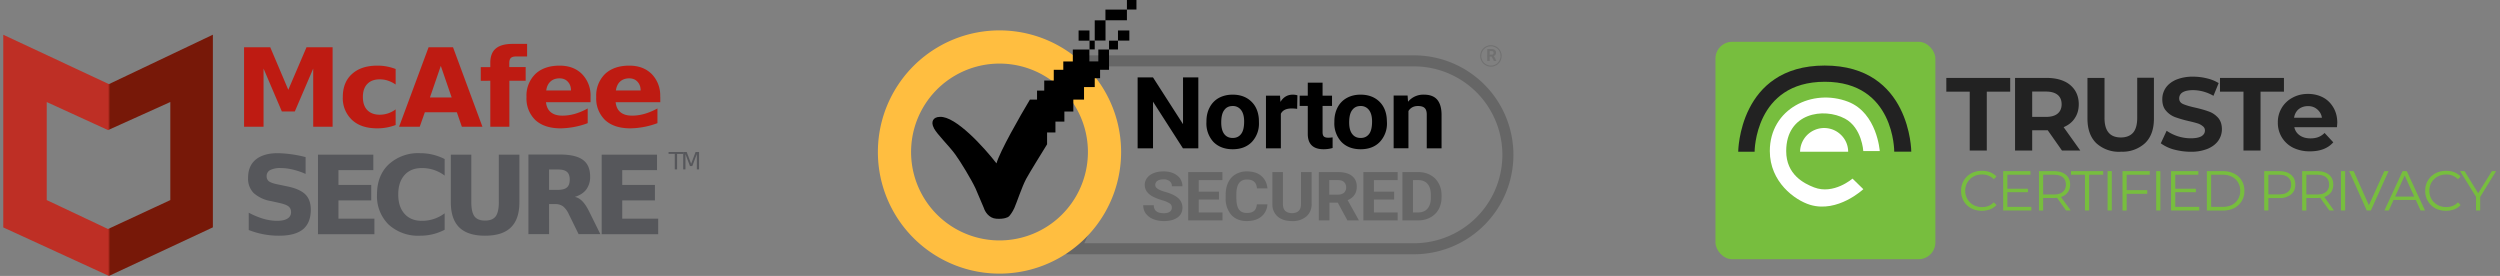 <svg width="299" height="33" viewBox="0 0 299 33" fill="none" xmlns="http://www.w3.org/2000/svg"><rect x="0" y="0" width="299" height="33" fill="#808080" stroke="none"/><rect x="205.17" y="5" width="26.3" height="26" rx="2" fill="#77BE3E"/><path d="M235.58 10.96h-2.8V9.32h7.64v1.64h-2.8V18h-2.04v-7.04ZM246.61 18l-1.7-2.42h-1.86V18H241V9.32h3.8c.78 0 1.46.13 2.03.38a3 3 0 0 1 1.33 1.1c.3.47.46 1.02.46 1.67 0 .64-.16 1.2-.48 1.67-.3.47-.75.82-1.33 1.07L248.8 18h-2.18Zm-.04-5.53c0-.49-.16-.86-.47-1.12-.32-.26-.79-.4-1.4-.4h-1.65v3.03h1.65c.61 0 1.08-.13 1.4-.4.31-.26.47-.63.47-1.11ZM253.64 18.15a4.02 4.02 0 0 1-2.93-1.03c-.7-.69-1.05-1.67-1.05-2.94V9.32h2.04v4.79c0 1.55.65 2.33 1.95 2.33.64 0 1.12-.19 1.46-.56.33-.38.5-.97.5-1.77V9.3h2v4.87c0 1.27-.34 2.25-1.05 2.94a3.98 3.98 0 0 1-2.92 1.03ZM262 18.15c-.69 0-1.36-.1-2.01-.27a4.83 4.83 0 0 1-1.56-.74l.7-1.5a5.1 5.1 0 0 0 2.9.9c.57 0 1-.09 1.27-.25.28-.18.41-.4.41-.68 0-.21-.08-.38-.25-.51a1.73 1.73 0 0 0-.62-.34c-.25-.08-.6-.17-1.03-.27a14.4 14.4 0 0 1-1.64-.47c-.43-.16-.8-.41-1.1-.76-.31-.34-.46-.8-.46-1.39 0-.5.14-.96.41-1.36.28-.41.7-.74 1.25-.98a5.2 5.2 0 0 1 2.04-.36c.56 0 1.1.07 1.64.2.54.13 1 .32 1.4.57l-.62 1.52a4.94 4.94 0 0 0-2.43-.68c-.57 0-1 .1-1.27.27a.83.83 0 0 0-.4.72c0 .3.15.53.46.67.32.14.8.29 1.45.43.66.15 1.21.31 1.64.47.43.15.79.4 1.1.74.3.34.46.8.46 1.38 0 .5-.15.95-.43 1.36-.28.4-.7.73-1.26.97a5.2 5.2 0 0 1-2.04.36ZM268.32 10.96h-2.81V9.32h7.65v1.64h-2.8V18h-2.04v-7.04ZM279.54 14.69l-.04.52h-5.1c.09.41.3.74.65.98.34.24.77.36 1.28.36.35 0 .66-.05.93-.15.27-.1.53-.27.76-.5l1.04 1.12c-.63.72-1.56 1.08-2.78 1.08a4.5 4.5 0 0 1-2.02-.43 3.3 3.3 0 0 1-1.83-3 3.28 3.28 0 0 1 1.76-2.99c.55-.3 1.16-.45 1.84-.45.66 0 1.26.14 1.8.42.53.28.94.69 1.25 1.22.3.52.46 1.12.46 1.82Zm-3.5-2c-.44 0-.82.13-1.12.37-.3.25-.48.6-.55 1.02h3.33a1.57 1.57 0 0 0-.56-1c-.3-.26-.66-.39-1.1-.39Z" fill="#222"/><path d="M237.03 25.21c-.47 0-.9-.1-1.28-.3a2.3 2.3 0 0 1-1.2-2.1 2.29 2.29 0 0 1 1.22-2.08c.37-.2.8-.3 1.27-.3.35 0 .68.05.98.17.3.12.55.29.76.51l-.32.32a1.9 1.9 0 0 0-1.4-.56c-.39 0-.73.08-1.04.25a1.9 1.9 0 0 0-.98 1.7 1.9 1.9 0 0 0 .99 1.7c.3.16.64.25 1.02.25.57 0 1.04-.19 1.4-.57l.33.32c-.21.22-.47.4-.77.52-.3.11-.63.17-.98.17ZM242.95 24.74v.43h-3.37v-4.7h3.26v.43h-2.76v1.67h2.46v.42h-2.46v1.75h2.87ZM247.1 25.17l-1.08-1.51-.38.02h-1.28v1.5h-.5v-4.71h1.78c.6 0 1.08.14 1.43.43.34.28.52.68.52 1.18 0 .37-.1.68-.3.93-.18.25-.44.44-.8.55l1.17 1.61h-.55Zm-1.47-1.91c.47 0 .83-.1 1.08-.31.25-.21.37-.5.37-.87 0-.38-.12-.67-.37-.88-.25-.2-.61-.3-1.08-.3h-1.27v2.36h1.27ZM249.36 20.9h-1.67v-.43h3.85v.43h-1.68v4.27h-.5V20.9ZM252.07 20.47h.5v4.7h-.5v-4.7ZM254.35 20.9v1.84h2.46v.44h-2.46v2h-.5v-4.71h3.26v.43h-2.76ZM257.88 20.47h.5v4.7h-.5v-4.7ZM263.03 24.74v.43h-3.37v-4.7h3.26v.43h-2.76v1.67h2.47v.42h-2.47v1.75h2.87ZM263.94 20.47h1.94c.5 0 .94.1 1.33.3.39.2.69.47.9.83.21.36.32.76.32 1.22a2.23 2.23 0 0 1-1.22 2.06c-.39.2-.83.3-1.33.3h-1.94v-4.71Zm1.91 4.27c.42 0 .78-.08 1.1-.24a1.83 1.83 0 0 0 .98-1.68c0-.38-.08-.7-.26-1-.17-.29-.41-.51-.73-.68a2.3 2.3 0 0 0-1.09-.24h-1.4v3.84h1.4ZM272.58 20.47c.6 0 1.08.14 1.42.43.35.28.52.68.52 1.18 0 .5-.17.9-.52 1.18a2.2 2.2 0 0 1-1.42.43h-1.28v1.48h-.5v-4.7h1.78Zm-.02 2.78c.47 0 .83-.1 1.08-.3.25-.21.38-.5.38-.87 0-.38-.13-.67-.38-.88-.25-.2-.6-.3-1.08-.3h-1.26v2.35h1.26ZM278.59 25.17l-1.09-1.51-.38.02h-1.28v1.5h-.5v-4.71h1.78c.6 0 1.08.14 1.43.43.34.28.51.68.51 1.18 0 .37-.1.68-.28.93-.19.25-.45.44-.8.55l1.16 1.61h-.55Zm-1.48-1.91c.47 0 .83-.1 1.08-.31.25-.21.37-.5.37-.87 0-.38-.12-.67-.37-.88-.25-.2-.61-.3-1.08-.3h-1.27v2.36h1.27ZM279.98 20.47h.5v4.7h-.5v-4.7ZM285.67 20.47l-2.11 4.7h-.5l-2.1-4.7h.54l1.82 4.08 1.84-4.08h.5ZM288.93 23.91h-2.66l-.57 1.26h-.52l2.17-4.7h.5l2.18 4.7h-.53l-.57-1.26Zm-.19-.4-1.14-2.53-1.14 2.53h2.28ZM292.54 25.21c-.47 0-.9-.1-1.28-.3a2.3 2.3 0 0 1-1.2-2.1 2.29 2.29 0 0 1 1.22-2.08c.37-.2.8-.3 1.27-.3.35 0 .68.05.98.17.3.12.55.29.76.51l-.32.32a1.9 1.9 0 0 0-1.4-.56c-.38 0-.72.08-1.03.25-.31.17-.55.4-.73.7-.17.3-.26.63-.26 1s.09.7.26 1c.18.29.42.52.73.7.3.16.65.25 1.02.25.57 0 1.05-.19 1.41-.57l.32.32c-.2.22-.46.4-.77.52-.3.11-.62.17-.98.17ZM296.63 23.55v1.62h-.5v-1.63l-1.9-3.07h.53l1.63 2.64 1.64-2.64h.5l-1.9 3.08Z" fill="#77BE3E"/><path d="M207.89 18.15s.06-10.31 10.35-10.31c10.3 0 10.35 10.3 10.35 10.3h-2.04s.07-8.36-8.3-8.36c-8.4 0-8.4 8.37-8.4 8.37h-1.96Z" fill="#222"/><path d="M222.85 22.63s-3.05 2.86-6.35 1.87c-1.86-.56-4.83-2.75-4.83-6.43 0-5.08 5.14-7.54 9.37-5.9 3.47 1.35 3.78 5.9 3.78 5.9h-1.97s-.16-2.79-2.19-3.88c-2.53-1.36-7.03-.71-7.03 3.88 0 2.81 2.12 3.87 3.33 4.34 2.35.91 4.6-1.05 4.6-1.05l1.3 1.27Z" fill="#fff"/><path d="M221.04 18.15a2.8 2.8 0 0 0-.84-2 2.87 2.87 0 0 0-3.13-.62 2.87 2.87 0 0 0-1.78 2.62h5.75Z" fill="#fff"/><path d="M29.2 5.65h3.12l2.16 5.09 2.18-5.09h3.12v9.51h-2.32V8.2l-2.2 5.13h-1.55L31.52 8.2v6.96h-2.33V5.65ZM47.32 8.25v1.86a3.66 3.66 0 0 0-.94-.47c-.3-.1-.63-.15-.97-.15-.63 0-1.13.18-1.49.56-.35.37-.52.88-.52 1.55s.17 1.19.52 1.56c.36.37.86.56 1.5.56a3.18 3.18 0 0 0 1.9-.64v1.87a6.16 6.16 0 0 1-2.2.4c-1.28 0-2.29-.33-3.01-1A3.55 3.55 0 0 1 41 11.6c0-1.18.37-2.1 1.1-2.75.72-.66 1.73-1 3.02-1a5.95 5.95 0 0 1 2.19.4ZM54.64 13.43h-3.83l-.61 1.73h-2.47l3.53-9.51h2.92l3.52 9.51h-2.46l-.6-1.73Zm-3.22-1.77h2.6l-1.3-3.78-1.3 3.78ZM63.04 5.25v1.5h-1.26c-.32 0-.55.06-.67.17-.13.12-.2.32-.2.6v.5h1.96v1.64h-1.95v5.5h-2.28v-5.5H57.5V8.03h1.14v-.5c0-.78.21-1.35.65-1.72.43-.37 1.1-.56 2-.56h1.75ZM70.63 11.57v.65H65.3c.06.54.25.94.58 1.2.33.28.8.41 1.39.41.48 0 .97-.07 1.47-.21.5-.14 1.02-.36 1.55-.65v1.76a9.65 9.65 0 0 1-3.23.62c-1.3 0-2.3-.33-3.02-.98a3.57 3.57 0 0 1-1.07-2.77 3.6 3.6 0 0 1 1.06-2.75c.7-.66 1.67-1 2.9-1 1.12 0 2.02.34 2.69 1.02a3.66 3.66 0 0 1 1.01 2.7Zm-2.34-.75c0-.44-.13-.78-.38-1.05s-.58-.4-1-.4c-.43 0-.8.13-1.07.38-.27.24-.45.6-.51 1.07h2.96ZM78.97 11.57v.65h-5.34c.06.54.25.94.58 1.2.33.28.8.41 1.4.41.47 0 .96-.07 1.46-.21.5-.14 1.03-.36 1.56-.65v1.76a9.65 9.65 0 0 1-3.24.62c-1.29 0-2.3-.33-3.01-.98a3.57 3.57 0 0 1-1.07-2.77 3.6 3.6 0 0 1 1.05-2.75c.7-.66 1.67-1 2.9-1 1.13 0 2.02.34 2.7 1.02a3.66 3.66 0 0 1 1 2.7Zm-2.35-.75c0-.44-.13-.78-.38-1.05s-.58-.4-.99-.4c-.44 0-.8.13-1.08.38-.27.24-.44.6-.51 1.07h2.96Z" fill="#BE1B12"/><path d="M36.55 18.8v2a8.74 8.74 0 0 0-1.53-.52c-.5-.12-.97-.18-1.41-.18a2.7 2.7 0 0 0-1.3.24.8.8 0 0 0-.42.75c0 .26.1.46.28.6.2.14.54.26 1.03.36l1.05.22c1.05.2 1.8.53 2.25.96.45.44.67 1.05.67 1.85 0 1.05-.31 1.83-.94 2.35-.62.5-1.56.76-2.84.76a9.76 9.76 0 0 1-3.64-.68v-2.07c.6.32 1.2.56 1.76.73.57.16 1.11.24 1.64.24.54 0 .95-.09 1.23-.27a.85.85 0 0 0 .43-.76c0-.3-.1-.53-.3-.69-.19-.16-.57-.3-1.15-.43l-.95-.21a4.1 4.1 0 0 1-2.09-.98 2.46 2.46 0 0 1-.65-1.8c0-.95.3-1.67.91-2.18.62-.51 1.5-.77 2.64-.77a14.31 14.31 0 0 1 3.33.47ZM38.03 18.5h6.62v1.85h-4.17v1.77h3.92v1.85h-3.92v2.18h4.3v1.86h-6.75v-9.52ZM53.18 27.48a6.26 6.26 0 0 1-2.93.71 5.23 5.23 0 0 1-3.77-1.33 4.76 4.76 0 0 1-1.39-3.6c0-1.52.47-2.72 1.4-3.6a5.21 5.21 0 0 1 3.76-1.34 6.44 6.44 0 0 1 2.93.7V21a4.46 4.46 0 0 0-2.74-.9c-.87 0-1.56.28-2.06.84-.5.56-.75 1.33-.75 2.32 0 .98.25 1.75.75 2.31s1.19.84 2.06.84a4.46 4.46 0 0 0 2.74-.9v1.97ZM53.92 18.5h2.45v5.7c0 .78.13 1.34.38 1.68.26.34.68.5 1.26.5.59 0 1.01-.16 1.27-.5.25-.34.38-.9.38-1.68v-5.7h2.46v5.7c0 1.34-.34 2.34-1.02 3-.67.66-1.7.99-3.09.99-1.38 0-2.4-.33-3.08-.99-.67-.66-1.01-1.66-1.01-3v-5.7ZM66.7 22.71c.51 0 .88-.1 1.1-.29.23-.19.34-.5.34-.94 0-.43-.11-.74-.34-.93-.22-.19-.59-.28-1.1-.28h-1.03v2.44h1.03Zm-1.03 1.7V28H63.2v-9.52h3.75c1.25 0 2.17.21 2.75.63.59.42.88 1.09.88 2a2.5 2.5 0 0 1-.46 1.55c-.3.4-.76.7-1.37.89.34.07.64.25.9.52.27.27.54.68.81 1.22L71.8 28H69.2l-1.16-2.36a2.6 2.6 0 0 0-.71-.97 1.58 1.58 0 0 0-.96-.26h-.7ZM71.96 18.5h6.62v1.85h-4.16v1.77h3.91v1.85h-3.91v2.18h4.3v1.86h-6.76v-9.52ZM79.96 18.18h1.76v.23h-.74v1.85h-.28V18.4h-.74v-.23Z" fill="#56575B"/><path d="M81.71 18.18h.42l.53 1.41.53-1.41h.42v2.08h-.27v-1.83l-.54 1.43h-.28l-.54-1.43v1.83h-.27v-2.08Z" fill="#56575B"/><path fill-rule="evenodd" clip-rule="evenodd" d="M.39 4.15V27.2L13.03 33l12.43-5.81V4.15l-12.43 5.91L.39 4.16Zm5.2 8.06v11.72l7.33 3.46 7.45-3.46V12.2l-7.45 3.36-7.34-3.36Z" fill="url(#a)"/><path d="M128.6 29.75a23.53 23.53 0 0 0 .01-22.47h40.5a11.23 11.23 0 1 1 0 22.47h-40.5Z" stroke="#666" stroke-width="1.32"/><path d="M132.1 18.18a12.56 12.56 0 1 1-25.12 0 12.56 12.56 0 0 1 25.12 0Z" stroke="#FFBE40" stroke-width="3.97"/><path d="M111.7 15.33c-.43-.78-.07-1.35.71-1.35 1.88-.12 5.3 3.66 6.77 5.56.4-1.43 2.83-5.68 4-7.63h.85v-1.07h.86V9.63h1.14V8.35h1.14v-1h1.14V5.92h2V4.86H129V3.64h1.3v1.22h.63V2.43h1.28V1.15h2.57V0h1.14v1.14h-1.14v1.28h-2.56v2.43h-1.29v1.06h-.64v1.43h1.07V5.92h1.28V4.86h1.07V3.64h1.36v1.22h-1.36v1.06h-1.07v2.43h-1.07v1h-.64v1.06h-1.28v1.5h-1.28v1.43h-1.07v1.2h-1.07v1.3h-1v1.42c-.66 1.07-2.1 3.39-2.5 4.13-.5.93-1.13 2.85-1.42 3.5-.23.5-.52.87-.64.99s-.59.34-1.5.28c-.9-.05-1.38-.87-1.5-1.28l-1-2.35c-.49-1.05-1.79-3.2-2.42-4.06-.78-1.07-2.13-2.35-2.56-3.14Z" fill="#000"/><g opacity=".6"><path d="M178.4 6.77h-.23v.52h-.3V5.87h.53c.17 0 .3.04.39.11.09.08.14.18.14.32 0 .1-.03.18-.07.24a.43.43 0 0 1-.19.16l.3.58v.01h-.3l-.27-.52Zm-.23-.23h.23c.08 0 .13-.02.17-.06a.2.2 0 0 0 .06-.16.21.21 0 0 0-.05-.15c-.04-.04-.1-.06-.18-.06h-.23v.43Z" fill="#666"/><path d="M179.53 6.58a1.22 1.22 0 1 1-2.43 0 1.22 1.22 0 0 1 2.43 0Z" stroke="#666" stroke-width=".13"/></g><path d="M143.32 17.74h-1.84l-3.58-5.58v5.58h-1.84V9.26h1.84l3.59 5.59V9.26h1.83v8.48ZM144.29 14.53c0-.63.12-1.18.38-1.67a2.7 2.7 0 0 1 1.09-1.14c.48-.26 1.03-.4 1.66-.4.9 0 1.63.26 2.19.78.57.52.88 1.23.95 2.12l.01.43a3.2 3.2 0 0 1-.85 2.33c-.57.58-1.33.87-2.29.87-.95 0-1.72-.29-2.3-.87a3.25 3.25 0 0 1-.84-2.38v-.07Zm1.77.12c0 .6.12 1.06.35 1.37.24.32.58.48 1.02.48.43 0 .77-.16 1-.47.25-.31.37-.81.37-1.5 0-.59-.12-1.04-.36-1.36a1.2 1.2 0 0 0-1.02-.49c-.43 0-.77.16-1 .49-.24.31-.36.8-.36 1.48ZM155.14 13.02a5.09 5.09 0 0 0-.63-.05c-.68 0-1.11.21-1.32.64v4.13h-1.78v-6.3h1.68l.05.75c.35-.58.85-.87 1.48-.87.2 0 .38.03.55.08l-.03 1.62ZM158.18 9.89v1.55h1.13v1.23h-1.13v3.14c0 .24.05.4.14.5.1.1.27.16.54.16.2 0 .37-.02.52-.04v1.27c-.35.1-.7.15-1.07.15-1.25 0-1.88-.6-1.9-1.78v-3.4h-.97v-1.23h.97V9.89h1.77ZM159.59 14.53c0-.63.13-1.18.38-1.67a2.7 2.7 0 0 1 1.1-1.14c.47-.26 1.02-.4 1.65-.4.9 0 1.63.26 2.2.78.56.52.88 1.23.94 2.12l.02.43a3.2 3.2 0 0 1-.86 2.33c-.56.58-1.33.87-2.28.87-.96 0-1.73-.29-2.3-.87a3.25 3.25 0 0 1-.85-2.38v-.07Zm1.77.12c0 .6.12 1.06.36 1.37.24.32.57.48 1.02.48.43 0 .76-.16 1-.47.24-.31.36-.81.36-1.5 0-.59-.12-1.04-.36-1.36a1.2 1.2 0 0 0-1.02-.49c-.43 0-.76.16-1 .49-.24.31-.36.8-.36 1.48ZM168.35 11.44l.05.73a2.37 2.37 0 0 1 1.91-.85c.7 0 1.23.2 1.57.59.34.4.52.98.53 1.76v4.07h-1.77V13.7c0-.36-.08-.62-.25-.78-.16-.16-.43-.24-.81-.24-.5 0-.88.2-1.13.6v4.45h-1.77v-6.3h1.67Z" fill="#000"/><path d="M140.15 24.85a.6.6 0 0 0-.25-.52 3.33 3.33 0 0 0-.9-.38 6.77 6.77 0 0 1-1.05-.4c-.7-.36-1.04-.83-1.04-1.44 0-.3.1-.59.28-.83.19-.25.45-.44.8-.58.35-.14.75-.2 1.18-.2.44 0 .83.07 1.17.22.34.15.6.36.8.63.18.28.28.59.28.93h-1.26a.75.75 0 0 0-.27-.61 1.12 1.12 0 0 0-.74-.22c-.31 0-.55.06-.72.18a.57.57 0 0 0-.26.49c0 .19.1.34.3.47.2.13.5.25.89.36.72.2 1.24.46 1.57.76.32.3.49.68.49 1.13 0 .5-.2.9-.6 1.18-.4.28-.94.42-1.62.42-.47 0-.9-.08-1.29-.24a2.04 2.04 0 0 1-.88-.67c-.2-.28-.3-.61-.3-.99h1.26c0 .64.4.96 1.2.96.3 0 .54-.06.71-.17a.56.56 0 0 0 .25-.48ZM145.79 23.86h-2.42v1.55h2.84v.95h-4.1v-5.78h4.09v.96h-2.83v1.38h2.42v.94ZM151.58 24.44a2 2 0 0 1-.73 1.47c-.44.35-1.02.53-1.73.53-.79 0-1.4-.25-1.86-.74a2.97 2.97 0 0 1-.67-2.06v-.36c0-.55.1-1.04.31-1.47.2-.42.5-.75.89-.97a2.6 2.6 0 0 1 1.34-.34c.71 0 1.28.17 1.71.53.43.36.68.86.75 1.5h-1.26c-.03-.36-.14-.63-.34-.8-.18-.17-.47-.26-.86-.26-.42 0-.73.15-.94.43-.21.29-.32.73-.32 1.33v.43c0 .63.1 1.09.3 1.38.2.28.52.43.95.43.39 0 .68-.08.87-.25.19-.17.3-.43.33-.78h1.26ZM156.87 20.58v3.8a1.9 1.9 0 0 1-.63 1.51 2.5 2.5 0 0 1-1.72.55c-.71 0-1.28-.18-1.7-.53a1.87 1.87 0 0 1-.64-1.48v-3.85h1.26v3.82c0 .37.1.65.28.83.2.17.47.26.8.26.71 0 1.07-.36 1.08-1.06v-3.85h1.27ZM160 24.24h-1v2.12h-1.27v-5.78h2.28c.72 0 1.28.15 1.67.45.4.3.59.74.59 1.3 0 .39-.1.72-.28.98-.18.27-.45.48-.81.63l1.32 2.37v.05h-1.35L160 24.24Zm-1-.96H160c.32 0 .56-.08.74-.23a.8.8 0 0 0 .26-.63.85.85 0 0 0-.25-.64c-.16-.16-.41-.24-.75-.24h-1.02v1.74ZM166.74 23.86h-2.42v1.55h2.84v.95h-4.1v-5.78h4.1v.96h-2.84v1.38h2.42v.94ZM167.73 26.36v-5.78h1.88c.54 0 1.02.11 1.44.34.43.23.76.55 1 .98.24.42.36.9.36 1.44v.26c0 .54-.12 1.02-.35 1.44-.24.42-.57.74-1 .97-.42.23-.9.35-1.43.35h-1.9Zm1.26-4.82v3.87h.61c.5 0 .87-.16 1.13-.46.26-.3.4-.74.4-1.3v-.32c0-.58-.13-1.03-.39-1.33-.25-.3-.63-.46-1.13-.46H169Z" fill="#666"/><defs><linearGradient id="a" x1=".39" y1="18.63" x2="25.46" y2="18.63" gradientUnits="userSpaceOnUse"><stop offset=".5" stop-color="#BE2F25"/><stop offset=".51" stop-color="#771808"/></linearGradient></defs></svg>